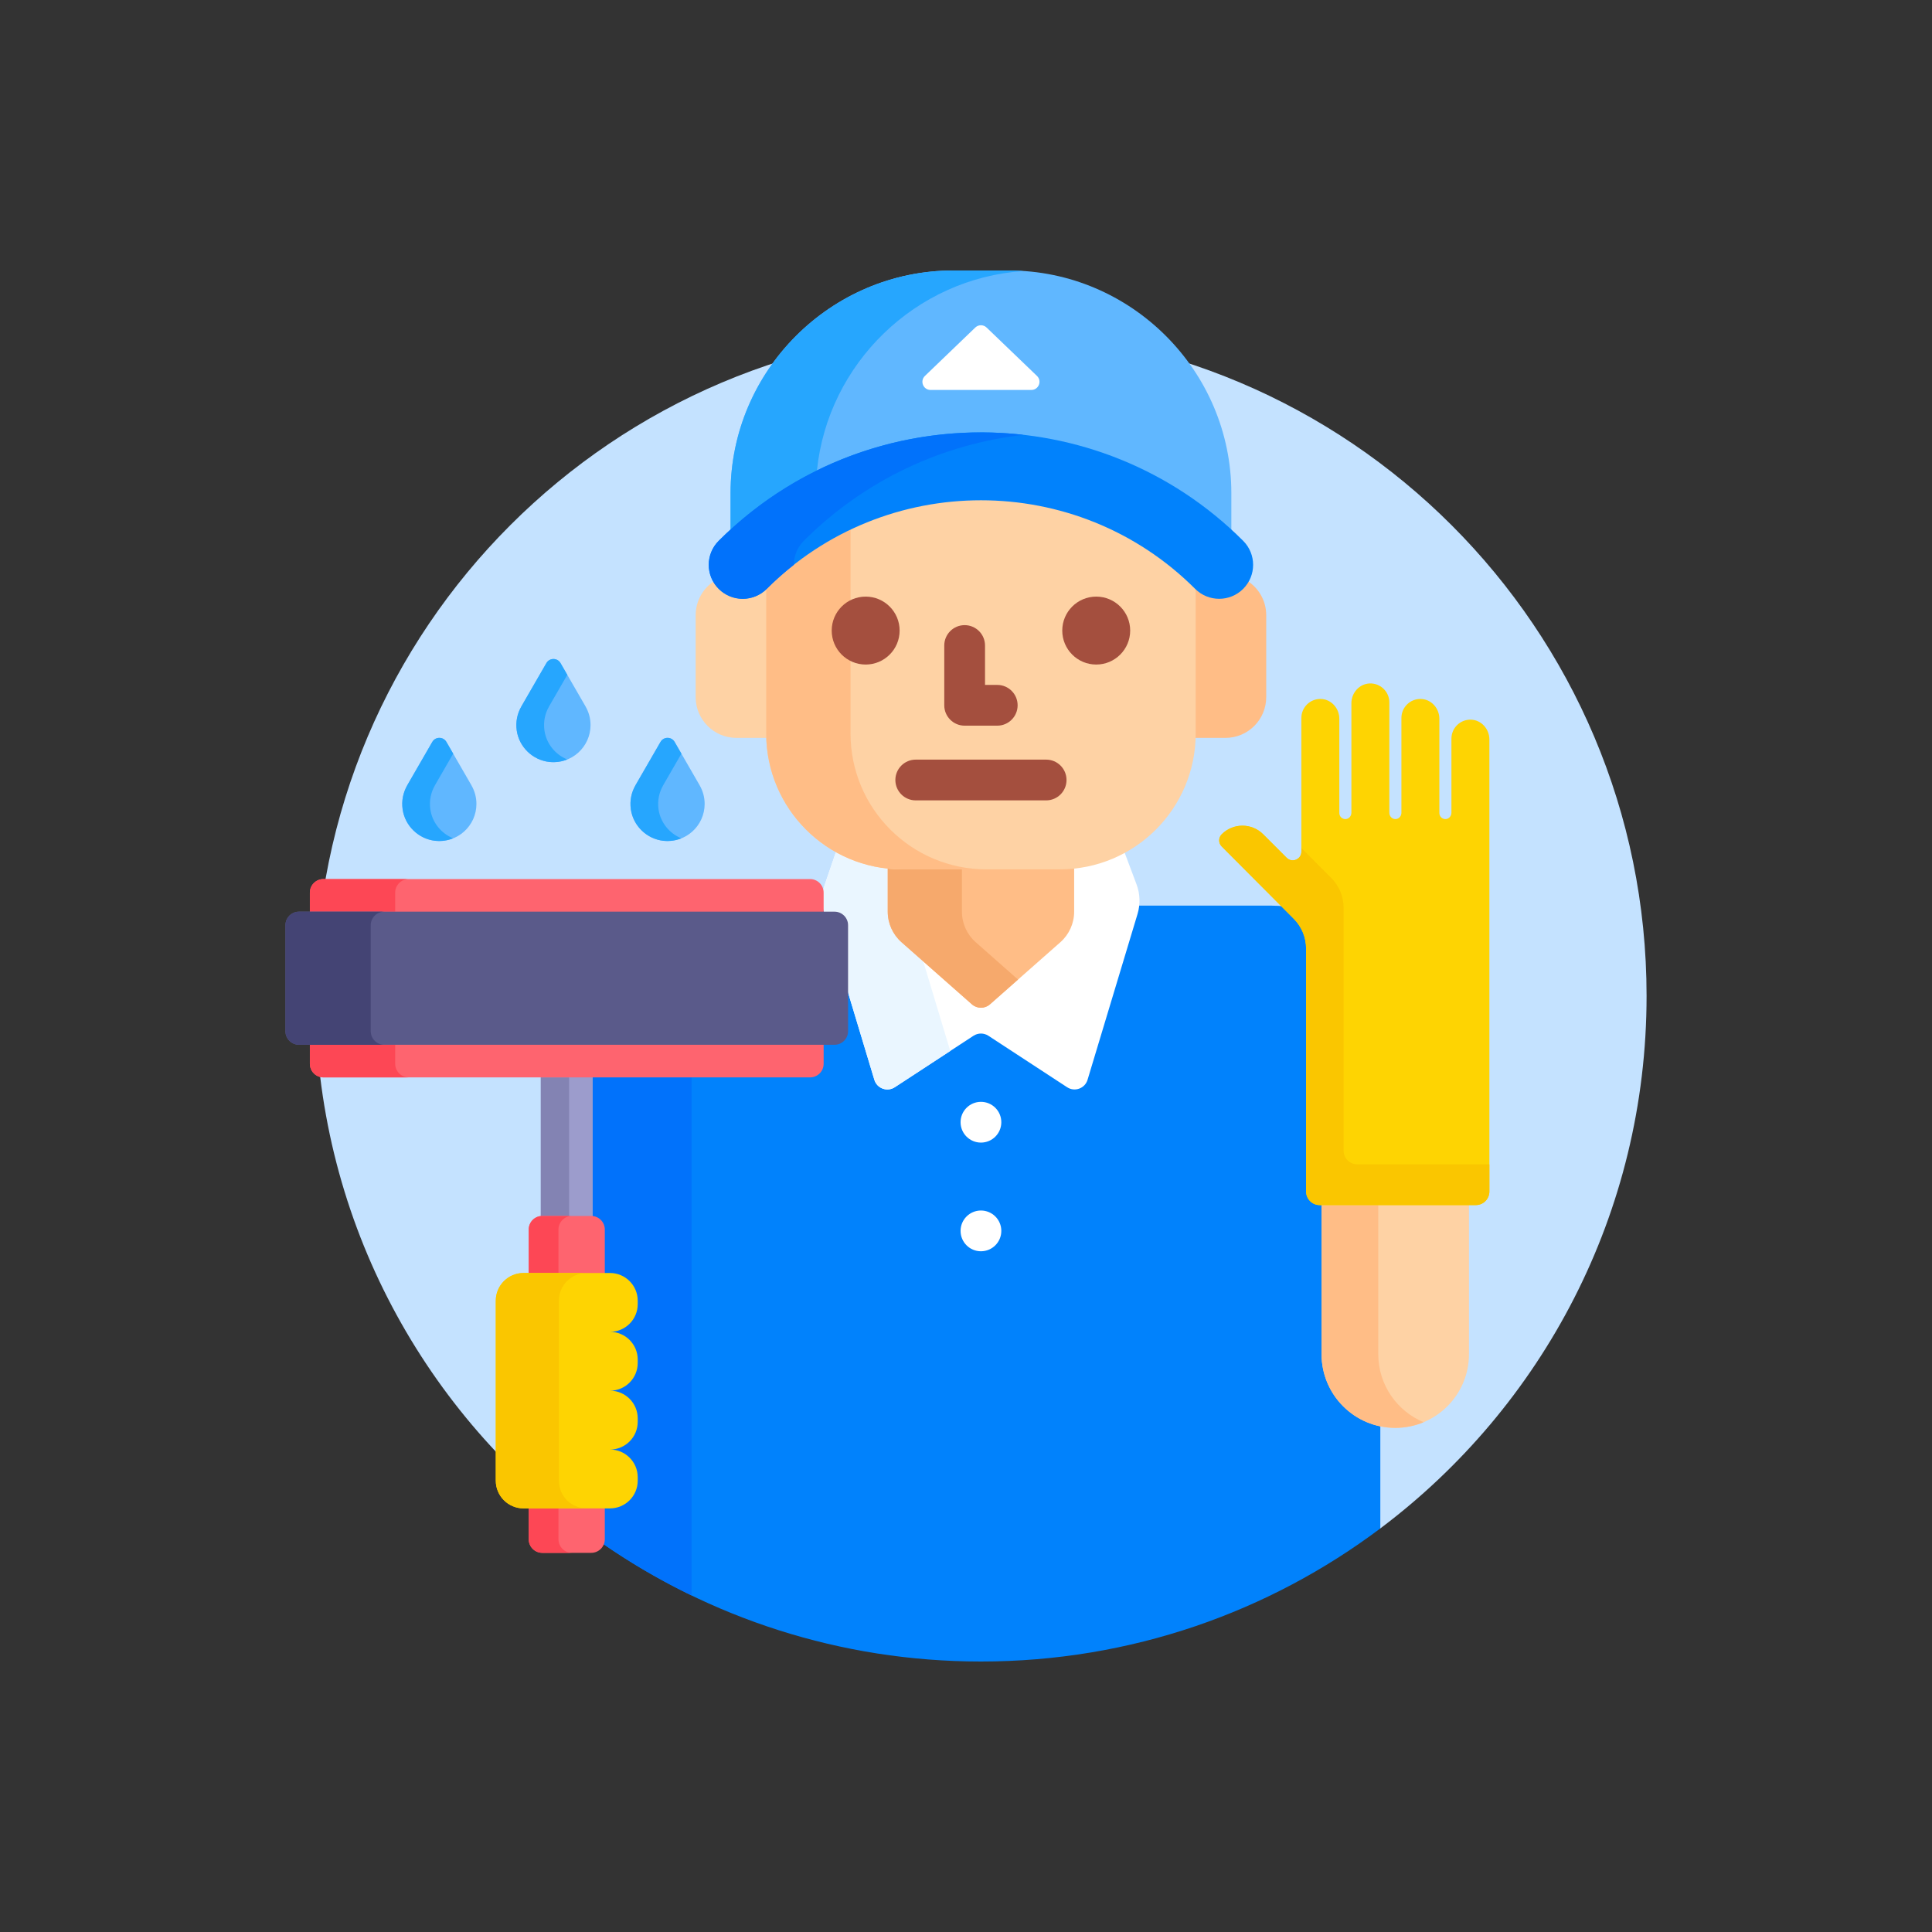 <?xml version="1.0" encoding="UTF-8"?> <svg xmlns="http://www.w3.org/2000/svg" width="200" height="200" viewBox="0 0 200 200" fill="none"><rect x="0" y="0" width="200" height="200" fill="#333333" stroke="none"/><g clip-path="url(#clip0_393_580)"><path d="M101.547 34.188C63.491 34.188 32.641 65.038 32.641 103.094C32.641 125.637 43.467 145.651 60.203 158.222H142.891C159.627 145.651 170.453 125.637 170.453 103.094C170.453 65.038 139.603 34.188 101.547 34.188Z" fill="#C4E2FF"></path><path d="M137.089 140.183V124.469H136.613C135.993 124.469 135.488 123.964 135.488 123.344V98.202C135.488 96.96 135.006 95.792 134.129 94.913L133.063 93.843C132.597 93.784 132.123 93.751 131.641 93.751H84.981V94.656H86.387C87.007 94.656 87.512 95.161 87.512 95.781V106.75C87.512 107.37 87.007 107.875 86.387 107.875H84.981V110.125C84.981 110.745 84.477 111.25 83.856 111.25H61.075V126.142L61.325 126.17C61.896 126.233 62.326 126.711 62.326 127.281V132.062H63.145C64.573 132.062 65.734 133.224 65.734 134.652V135.002C65.734 136.43 64.573 137.591 63.145 137.591V138.154C64.573 138.154 65.734 139.316 65.734 140.743V141.093C65.734 142.521 64.573 143.683 63.145 143.683V144.245C64.573 144.245 65.734 145.407 65.734 146.835V147.184C65.734 148.612 64.573 149.774 63.145 149.774V150.337C64.573 150.337 65.734 151.498 65.734 152.926V153.276C65.734 154.704 64.573 155.865 63.145 155.865H62.326V159.344C62.326 159.472 62.3 159.593 62.261 159.707C73.405 167.456 86.945 172 101.547 172C117.06 172 131.374 166.872 142.891 158.222V147.366C139.579 146.653 137.089 143.704 137.089 140.183V140.183Z" fill="#0182FC"></path><path d="M61.356 111.531V125.89C62.059 125.968 62.608 126.557 62.608 127.281V131.781H63.145C64.73 131.781 66.016 133.067 66.016 134.652V135.002C66.016 136.587 64.73 137.873 63.145 137.873C64.73 137.873 66.016 139.158 66.016 140.744V141.093C66.016 142.679 64.73 143.964 63.145 143.964C64.73 143.964 66.016 145.25 66.016 146.835V147.185C66.016 148.771 64.73 150.056 63.145 150.056C64.73 150.056 66.016 151.341 66.016 152.927V153.277C66.016 154.862 64.73 156.148 63.145 156.148H62.608V159.344C62.608 159.531 62.569 159.708 62.503 159.871C65.383 161.855 68.42 163.629 71.594 165.163V111.531H61.356Z" fill="#0172FB"></path><path d="M116.328 88.02C114.364 89.099 112.11 89.714 109.716 89.714H93.378C90.925 89.714 88.622 89.067 86.624 87.939L85.372 91.602C85.046 92.553 85.027 93.583 85.318 94.547L90.513 111.779C90.784 112.678 91.843 113.064 92.628 112.55L100.778 107.221C101.246 106.916 101.85 106.916 102.317 107.221L110.468 112.55C111.253 113.064 112.313 112.678 112.583 111.779L117.755 94.624C118.06 93.613 118.024 92.53 117.652 91.542L116.328 88.02Z" fill="white"></path><path d="M93.326 97.539C92.418 96.739 91.898 95.586 91.898 94.376V89.917C89.965 89.715 88.15 89.119 86.53 88.214L85.372 91.602C85.314 91.77 85.269 91.942 85.231 92.114C85.251 92.209 85.262 92.306 85.262 92.406V94.335C85.266 94.348 85.269 94.362 85.273 94.375H86.387C87.163 94.375 87.793 95.005 87.793 95.781V102.759L90.512 111.779C90.784 112.678 91.842 113.064 92.628 112.55L98.371 108.795L95.576 99.525L93.326 97.539Z" fill="#EAF6FF"></path><path d="M129.021 60.065C128.879 60.316 128.704 60.55 128.495 60.76C127.884 61.371 127.071 61.707 126.207 61.707C125.343 61.707 124.531 61.371 123.92 60.76C123.781 60.62 123.639 60.484 123.497 60.347V75.932C123.497 76.085 123.491 76.235 123.486 76.386H126.859C129.189 76.386 131.078 74.497 131.078 72.167V63.682C131.078 62.144 130.252 60.801 129.021 60.065V60.065Z" fill="#FFBD86"></path><path d="M79.597 60.347C79.455 60.483 79.313 60.62 79.174 60.76C78.563 61.371 77.75 61.707 76.887 61.707C76.023 61.707 75.211 61.371 74.6 60.76C74.39 60.55 74.215 60.316 74.073 60.065C72.842 60.801 72.016 62.144 72.016 63.682V72.167C72.016 74.497 73.905 76.386 76.235 76.386H79.609C79.603 76.235 79.597 76.085 79.597 75.932V60.347H79.597Z" fill="#FED2A4"></path><path d="M109.716 89.713H93.378C92.878 89.713 92.385 89.685 91.898 89.633V94.376C91.898 95.586 92.418 96.739 93.326 97.539L100.616 103.972C101.148 104.44 101.946 104.441 102.477 103.972L109.768 97.539C110.676 96.739 111.196 95.586 111.196 94.376V89.633C110.709 89.685 110.216 89.713 109.716 89.713V89.713Z" fill="#FFBD86"></path><path d="M99.578 94.376V89.995H93.378C92.878 89.995 92.385 89.968 91.898 89.917V94.376C91.898 95.586 92.418 96.739 93.326 97.539L100.616 103.972C101.148 104.44 101.946 104.441 102.477 103.972L105.387 101.405L101.006 97.539C100.098 96.739 99.578 95.586 99.578 94.376V94.376Z" fill="#F6A96C"></path><path d="M101.547 51.507C93.152 51.507 85.266 54.743 79.316 60.621V75.933C79.316 83.699 85.612 89.995 93.378 89.995H109.716C117.482 89.995 123.778 83.699 123.778 75.933V60.621C117.828 54.743 109.941 51.507 101.547 51.507V51.507Z" fill="#FED2A4"></path><path d="M88.047 75.933V54.829C84.908 56.322 81.967 58.364 79.372 60.959C79.354 60.977 79.334 60.992 79.316 61.01V75.933C79.316 83.699 85.612 89.995 93.378 89.995H102.109C94.343 89.995 88.047 83.699 88.047 75.933Z" fill="#FFBD86"></path><path d="M103.234 75.121H99.859C98.694 75.121 97.75 74.176 97.75 73.011V66.824C97.75 65.659 98.694 64.714 99.859 64.714C101.024 64.714 101.969 65.659 101.969 66.824V70.902H103.234C104.399 70.902 105.344 71.846 105.344 73.011C105.344 74.176 104.399 75.121 103.234 75.121Z" fill="#A44F3E"></path><path d="M89.614 68.793C91.555 68.793 93.129 67.219 93.129 65.277C93.129 63.335 91.555 61.761 89.614 61.761C87.672 61.761 86.098 63.335 86.098 65.277C86.098 67.219 87.672 68.793 89.614 68.793Z" fill="#A44F3E"></path><path d="M113.48 68.793C115.422 68.793 116.996 67.219 116.996 65.277C116.996 63.335 115.422 61.761 113.48 61.761C111.539 61.761 109.965 63.335 109.965 65.277C109.965 67.219 111.539 68.793 113.48 68.793Z" fill="#A44F3E"></path><path d="M108.297 82.855H94.797C93.632 82.855 92.688 81.911 92.688 80.746C92.688 79.58 93.632 78.636 94.797 78.636H108.297C109.462 78.636 110.406 79.58 110.406 80.746C110.406 81.911 109.462 82.855 108.297 82.855Z" fill="#A44F3E"></path><path d="M101.547 118.281C102.712 118.281 103.656 117.337 103.656 116.172C103.656 115.007 102.712 114.062 101.547 114.062C100.382 114.062 99.438 115.007 99.438 116.172C99.438 117.337 100.382 118.281 101.547 118.281Z" fill="white"></path><path d="M101.547 129.531C102.712 129.531 103.656 128.587 103.656 127.422C103.656 126.257 102.712 125.312 101.547 125.312C100.382 125.312 99.438 126.257 99.438 127.422C99.438 128.587 100.382 129.531 101.547 129.531Z" fill="white"></path><path d="M101.547 45.042C111.261 45.042 120.409 48.641 127.469 55.201V51.062C127.469 38.378 117.091 28 104.406 28H98.688C86.003 28 75.625 38.378 75.625 51.062V55.201C82.684 48.64 91.833 45.042 101.547 45.042Z" fill="#60B7FF"></path><path d="M84.57 48.697C85.713 37.622 94.77 28.808 105.953 28.058C105.441 28.023 104.927 28 104.406 28H98.688C86.003 28 75.625 38.378 75.625 51.062V54.818C78.363 52.309 81.379 50.267 84.57 48.697V48.697Z" fill="#26A6FE"></path><path d="M126.207 61.988C125.308 61.988 124.408 61.645 123.721 60.959C111.494 48.731 91.6 48.731 79.372 60.959C77.999 62.332 75.773 62.331 74.4 60.959C73.027 59.585 73.027 57.36 74.4 55.987C89.369 41.018 113.724 41.018 128.693 55.987C130.066 57.359 130.066 59.585 128.693 60.959C128.007 61.645 127.107 61.988 126.207 61.988V61.988Z" fill="#0182FC"></path><path d="M83.209 55.987C89.573 49.622 97.635 45.966 105.951 45.014C94.71 43.727 83.005 47.383 74.4 55.987C73.027 57.359 73.027 59.586 74.4 60.959C75.773 62.331 77.999 62.332 79.372 60.959C80.268 60.063 81.207 59.234 82.179 58.469C82.18 57.571 82.523 56.672 83.209 55.987V55.987Z" fill="#0172FB"></path><path d="M136.808 124.469V140.183C136.808 144.396 140.224 147.812 144.437 147.812C148.651 147.812 152.067 144.396 152.067 140.183V124.469H136.808Z" fill="#FED2A4"></path><path d="M142.678 140.183V124.75H136.808V140.183C136.808 144.396 140.224 147.812 144.437 147.812C145.478 147.812 146.469 147.604 147.373 147.227C144.616 146.077 142.678 143.356 142.678 140.183V140.183Z" fill="#FFBD86"></path><path d="M152.276 74.5C151.164 74.466 150.252 75.358 150.252 76.463V84.131C150.252 84.459 150.017 84.756 149.691 84.789C149.317 84.826 149.002 84.534 149.002 84.167V74.402C149.002 73.327 148.173 72.389 147.098 72.357C145.986 72.324 145.074 73.216 145.074 74.32V84.137C145.074 84.431 144.884 84.705 144.598 84.774C144.178 84.876 143.824 84.538 143.824 84.142V72.713C143.824 71.609 142.912 70.717 141.8 70.75C140.725 70.783 139.896 71.72 139.896 72.796V84.131C139.896 84.459 139.661 84.756 139.336 84.789C138.962 84.826 138.646 84.534 138.646 84.167V74.402C138.646 73.327 137.818 72.389 136.743 72.357C135.63 72.323 134.718 73.215 134.718 74.32V88.164C134.718 88.959 133.757 89.358 133.195 88.795L130.763 86.363C129.578 85.178 127.656 85.178 126.47 86.363C126.122 86.712 126.122 87.277 126.47 87.626L133.93 95.111C134.748 95.931 135.207 97.043 135.207 98.201V123.343C135.207 124.12 135.837 124.75 136.613 124.75H152.774C153.55 124.75 154.18 124.12 154.18 123.343V76.545C154.18 75.47 153.351 74.532 152.276 74.5V74.5Z" fill="#FED402"></path><path d="M140.498 120.531C139.722 120.531 139.092 119.901 139.092 119.125V93.984C139.092 92.825 138.633 91.714 137.815 90.893L134.719 87.786V88.165C134.719 88.96 133.757 89.358 133.195 88.796L130.763 86.365C129.578 85.179 127.656 85.179 126.47 86.365C126.122 86.713 126.122 87.278 126.47 87.627L133.93 95.112C134.748 95.932 135.207 97.044 135.207 98.202V123.344C135.207 124.12 135.837 124.75 136.613 124.75H152.774C153.55 124.75 154.18 124.12 154.18 123.344V120.531H140.498Z" fill="#FAC600"></path><path d="M55.984 126.172C56.035 126.165 56.086 126.156 56.139 126.156H61.201C61.254 126.156 61.305 126.165 61.356 126.172V111.25H55.984V126.172Z" fill="#9C9CCC"></path><path d="M56.139 125.875H58.91V111.531H55.984V125.89C56.036 125.885 56.086 125.875 56.139 125.875Z" fill="#8383B3"></path><path d="M54.733 155.866V159.344C54.733 160.12 55.362 160.75 56.139 160.75H61.201C61.978 160.75 62.608 160.12 62.608 159.344V155.866H54.733Z" fill="#FE646F"></path><path d="M62.608 132.062V127.281C62.608 126.505 61.978 125.875 61.201 125.875H56.139C55.362 125.875 54.733 126.505 54.733 127.281V132.062H62.608Z" fill="#FE646F"></path><path d="M57.812 131.781V127.281C57.812 126.505 58.442 125.875 59.219 125.875H56.139C55.362 125.875 54.733 126.505 54.733 127.281V131.781H57.812Z" fill="#FD4755"></path><path d="M57.812 159.344V156.147H54.733V159.344C54.733 160.12 55.362 160.75 56.139 160.75H59.219C58.442 160.75 57.812 160.12 57.812 159.344Z" fill="#FD4755"></path><path d="M32.078 107.875V110.125C32.078 110.902 32.707 111.531 33.484 111.531H83.856C84.633 111.531 85.263 110.902 85.263 110.125V107.875H32.078Z" fill="#FE646F"></path><path d="M85.263 94.656V92.406C85.263 91.63 84.633 91 83.856 91H33.484C32.707 91 32.078 91.63 32.078 92.406V94.656H85.263Z" fill="#FE646F"></path><path d="M40.909 94.375V92.406C40.909 91.63 41.538 91 42.315 91H33.484C32.707 91 32.078 91.63 32.078 92.406V94.375H40.909Z" fill="#FD4755"></path><path d="M40.909 110.125V108.156H32.078V110.125C32.078 110.902 32.707 111.531 33.484 111.531H42.315C41.538 111.531 40.909 110.902 40.909 110.125Z" fill="#FD4755"></path><path d="M54.195 131.781H63.145C64.73 131.781 66.016 133.066 66.016 134.652V135.001C66.016 136.587 64.73 137.872 63.145 137.872C64.73 137.872 66.016 139.158 66.016 140.743V141.093C66.016 142.679 64.73 143.964 63.145 143.964C64.73 143.964 66.016 145.249 66.016 146.835V147.185C66.016 148.77 64.73 150.056 63.145 150.056C64.73 150.056 66.016 151.341 66.016 152.927V153.276C66.016 154.862 64.73 156.147 63.145 156.147H54.195C52.61 156.147 51.324 154.862 51.324 153.276V134.652C51.324 133.066 52.61 131.781 54.195 131.781V131.781Z" fill="#FED402"></path><path d="M57.854 153.276V134.652C57.854 133.066 59.139 131.781 60.725 131.781H54.195C52.61 131.781 51.324 133.066 51.324 134.652V153.276C51.324 154.862 52.61 156.147 54.195 156.147H60.725C59.139 156.147 57.854 154.862 57.854 153.276V153.276Z" fill="#FAC600"></path><path d="M86.387 108.156H30.953C30.177 108.156 29.547 107.527 29.547 106.75V95.781C29.547 95.005 30.177 94.375 30.953 94.375H86.387C87.163 94.375 87.793 95.005 87.793 95.781V106.75C87.793 107.527 87.163 108.156 86.387 108.156Z" fill="#5A5A8A"></path><path d="M38.379 106.75V95.781C38.379 95.005 39.008 94.375 39.785 94.375H30.953C30.177 94.375 29.547 95.005 29.547 95.781V106.75C29.547 107.527 30.177 108.156 30.953 108.156H39.785C39.008 108.156 38.379 107.527 38.379 106.75Z" fill="#444474"></path><path d="M60.625 73.152H60.628L58.023 68.641C57.699 68.078 56.887 68.078 56.562 68.641L53.957 73.152H53.961C53.554 73.862 53.365 74.713 53.492 75.615C53.733 77.324 55.137 78.684 56.853 78.875C59.17 79.133 61.132 77.325 61.132 75.06C61.133 74.365 60.948 73.714 60.625 73.152Z" fill="#60B7FF"></path><path d="M56.36 75.615C56.233 74.713 56.421 73.862 56.828 73.152H56.825L58.727 69.858L58.024 68.641C57.699 68.078 56.888 68.078 56.563 68.641L53.958 73.152H53.961C53.554 73.862 53.365 74.713 53.492 75.615C53.733 77.324 55.137 78.684 56.853 78.875C57.519 78.949 58.153 78.848 58.723 78.619C57.483 78.116 56.551 76.977 56.36 75.615V75.615Z" fill="#26A6FE"></path><path d="M72.438 81.315H72.441L69.836 76.803C69.511 76.241 68.699 76.241 68.374 76.803L65.77 81.315H65.773C65.366 82.025 65.177 82.876 65.304 83.777C65.545 85.487 66.949 86.847 68.665 87.038C70.983 87.295 72.945 85.488 72.945 83.222C72.945 82.528 72.76 81.877 72.438 81.315V81.315Z" fill="#60B7FF"></path><path d="M68.172 83.777C68.045 82.876 68.234 82.025 68.641 81.315H68.637L70.539 78.021L69.837 76.803C69.512 76.241 68.7 76.241 68.375 76.803L65.77 81.315H65.773C65.367 82.025 65.178 82.876 65.305 83.777C65.546 85.487 66.95 86.847 68.666 87.038C69.332 87.112 69.966 87.011 70.535 86.782C69.296 86.278 68.364 85.14 68.172 83.777V83.777Z" fill="#26A6FE"></path><path d="M48.812 81.315H48.816L46.211 76.803C45.886 76.241 45.074 76.241 44.749 76.803L42.145 81.315H42.148C41.741 82.025 41.552 82.876 41.679 83.777C41.92 85.487 43.324 86.847 45.04 87.038C47.358 87.295 49.32 85.488 49.32 83.222C49.32 82.528 49.135 81.877 48.812 81.315Z" fill="#60B7FF"></path><path d="M44.547 83.777C44.42 82.876 44.609 82.025 45.016 81.315H45.012L46.914 78.021L46.212 76.803C45.887 76.241 45.075 76.241 44.75 76.803L42.145 81.315H42.148C41.742 82.025 41.553 82.876 41.68 83.777C41.921 85.487 43.325 86.847 45.041 87.038C45.707 87.112 46.341 87.011 46.91 86.782C45.671 86.278 44.739 85.14 44.547 83.777V83.777Z" fill="#26A6FE"></path><path d="M100.962 33.905L95.748 38.916C95.2 39.442 95.572 40.368 96.332 40.368H106.762C107.522 40.368 107.895 39.442 107.347 38.916L102.131 33.905C101.805 33.592 101.289 33.592 100.962 33.905V33.905Z" fill="white"></path></g><defs><clipPath id="clip0_393_580"><rect width="144" height="144" fill="white" transform="translate(28 28)"></rect></clipPath></defs></svg> 